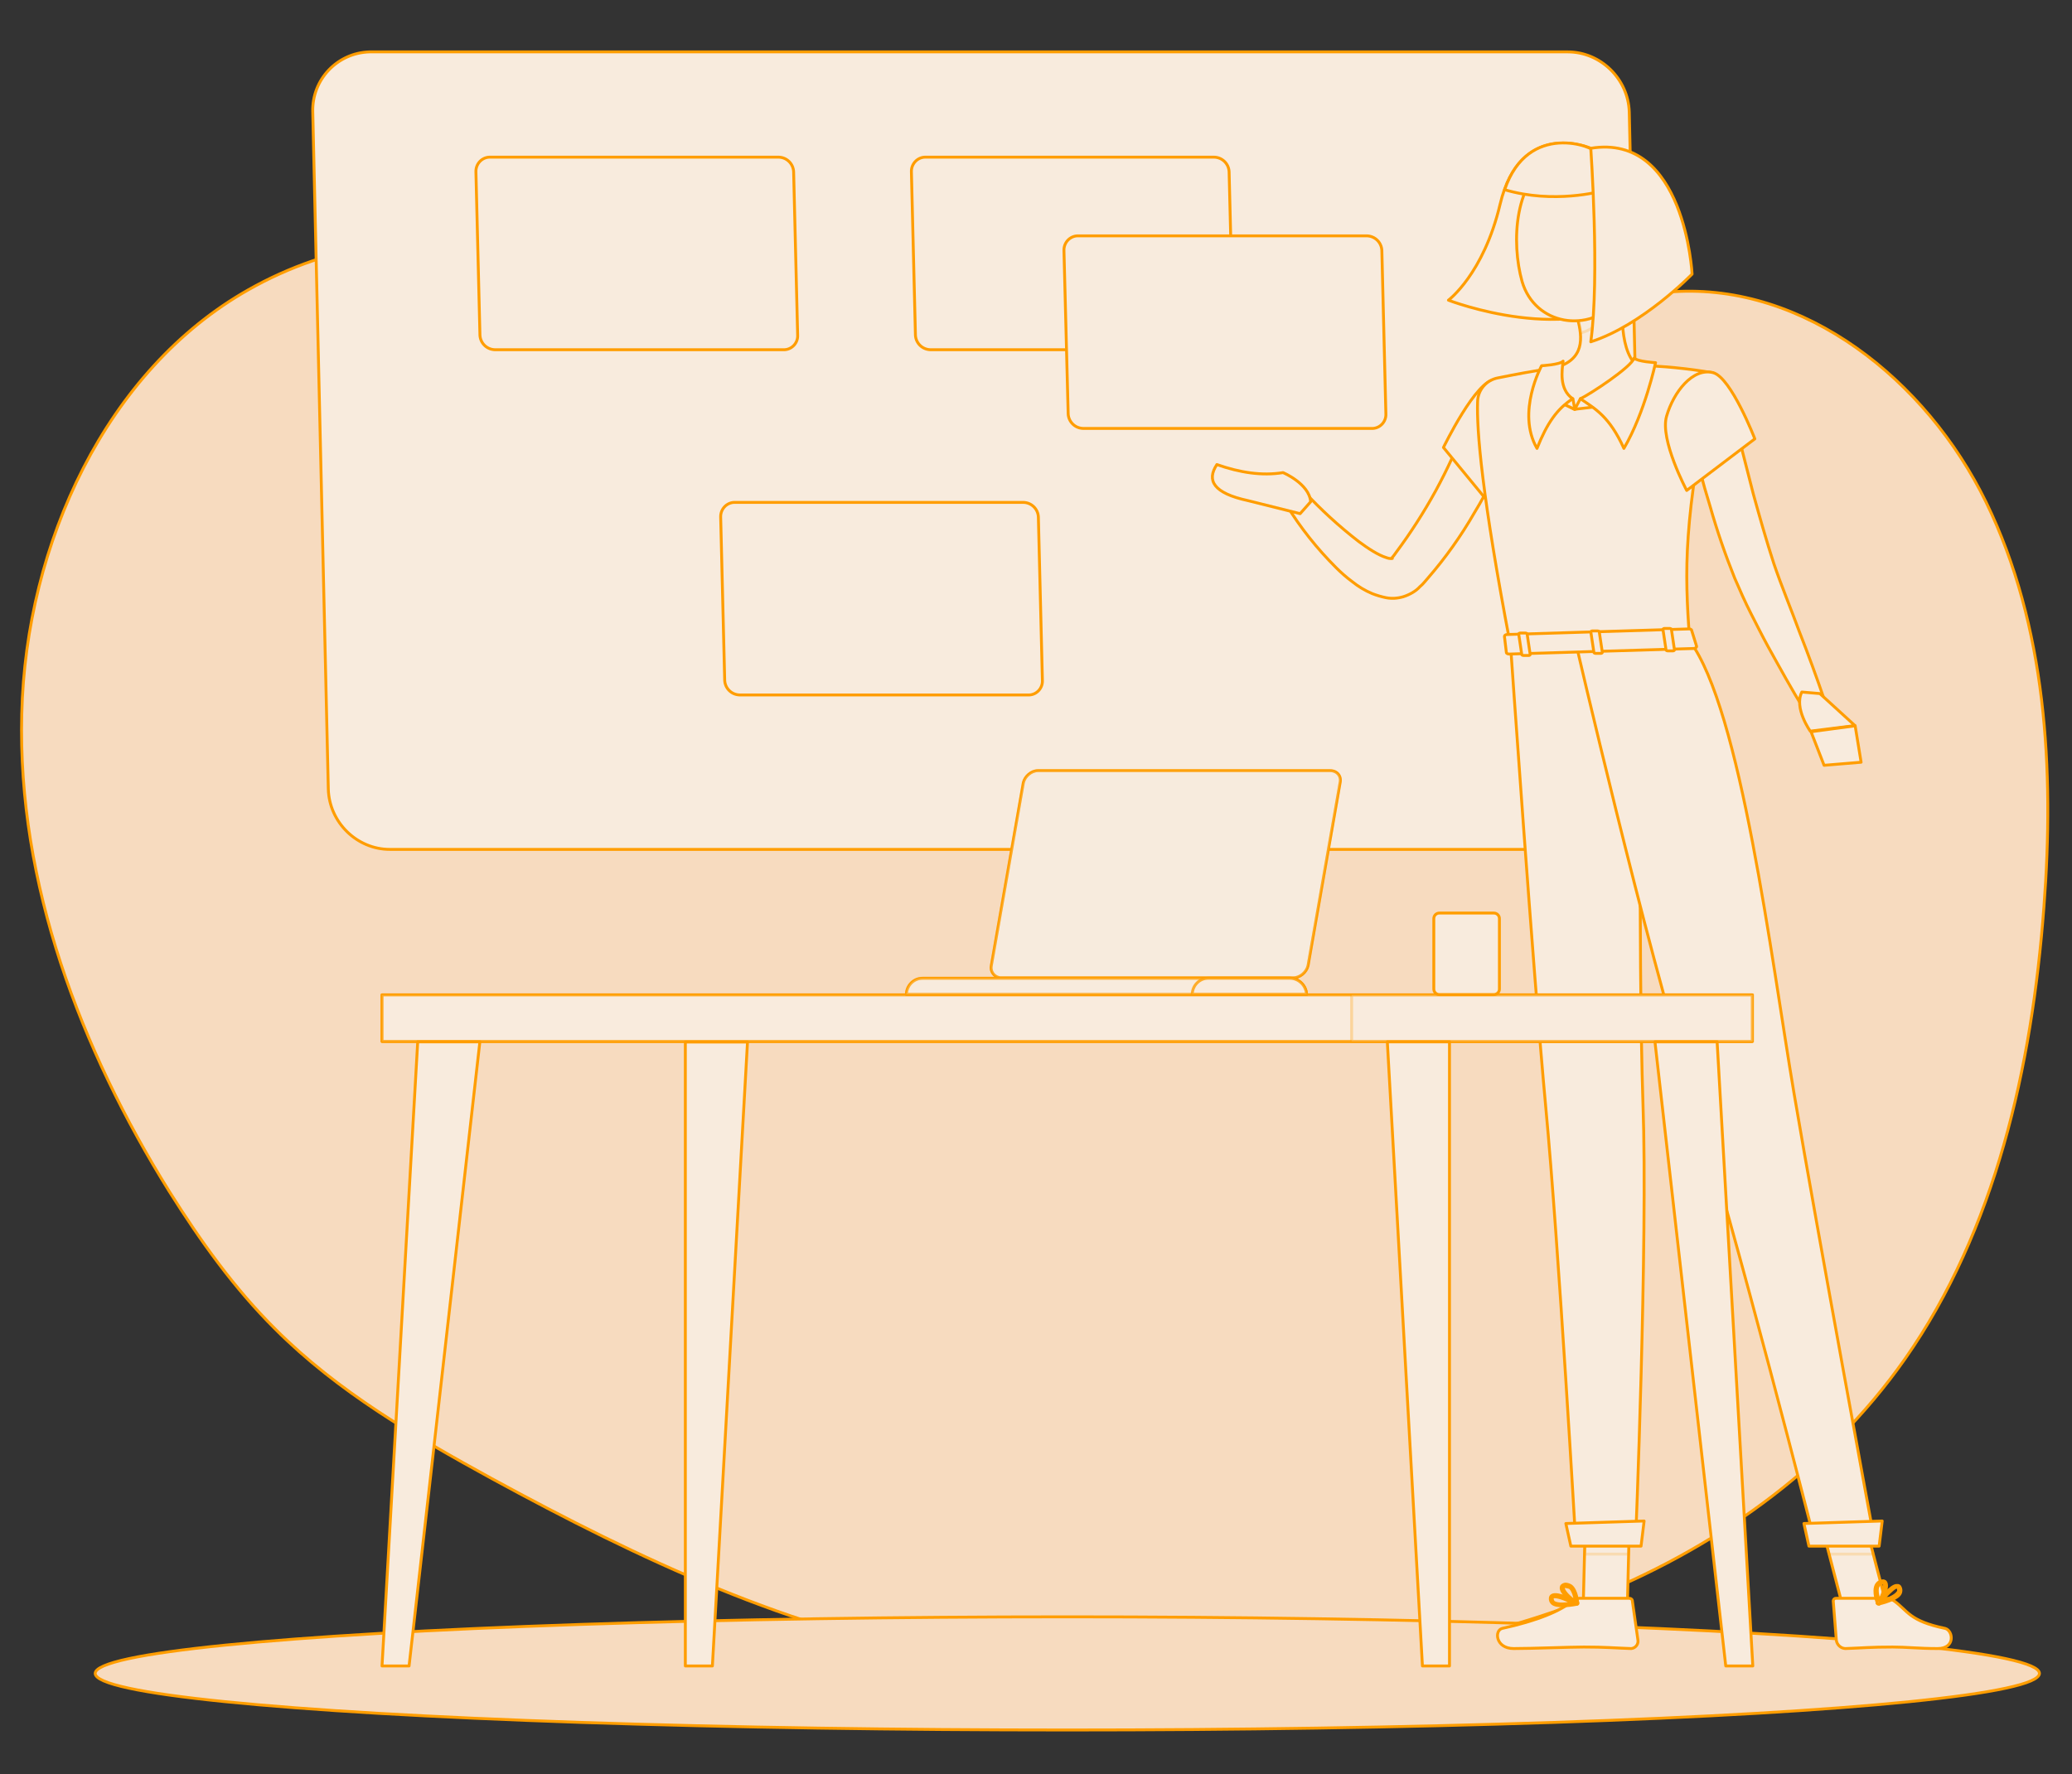 <?xml version="1.0" encoding="utf-8"?>
<!-- Generator: Adobe Illustrator 25.0.0, SVG Export Plug-In . SVG Version: 6.00 Build 0)  -->
<svg version="1.1" id="Capa_1" xmlns="http://www.w3.org/2000/svg" xmlns:xlink="http://www.w3.org/1999/xlink" x="0px" y="0px"
	 viewBox="0 0 1080 925" style="enable-background:new 0 0 1080 925;" xml:space="preserve">
<rect x="0" y="0" width="1080" height="925" fill="#333333" stroke="none"/>
<style type="text/css">
	.st0{fill:#F7DBBF;stroke:#FF9D00;stroke-width:1.5;stroke-miterlimit:10;}
	.st1{fill:#F8EBDD;stroke:#FF9D00;stroke-width:1.5;stroke-linecap:round;stroke-linejoin:round;stroke-miterlimit:10;}
	.st2{fill:#F7DBBF;stroke:#FF9D00;stroke-width:1.5;stroke-linecap:round;stroke-linejoin:round;stroke-miterlimit:10;}
	.st3{opacity:0.2;}
	
		.st4{opacity:0.2;fill:#F8EBDD;stroke:#FF9D00;stroke-width:1.5;stroke-linecap:round;stroke-linejoin:round;stroke-miterlimit:10;enable-background:new    ;}
	
		.st5{opacity:0.8;fill:#F8EBDD;stroke:#FF9D00;stroke-width:1.5;stroke-linecap:round;stroke-linejoin:round;stroke-miterlimit:10;enable-background:new    ;}
	
		.st6{opacity:0.3;fill:#F8EBDD;stroke:#FF9D00;stroke-width:1.5;stroke-linecap:round;stroke-linejoin:round;stroke-miterlimit:10;enable-background:new    ;}
	
		.st7{opacity:0.4;fill:#F8EBDD;stroke:#FF9D00;stroke-width:1.5;stroke-linecap:round;stroke-linejoin:round;stroke-miterlimit:10;enable-background:new    ;}
</style>
<g id="Servicios_Portada" transform="translate(-75.333 -91.95)">
	<g id="Board" transform="translate(76.084 92.7)">
		<g id="BACKGROUND" transform="translate(0 111.543)">
			<path id="Trazado_1283" class="st0" d="M871.4,39.8c68.2-4.4,131.8,45.7,163.1,109.8c31.3,64.3,35.6,139.3,30.1,211.1
				c-6.3,83.6-25.3,168.3-72.4,235.5c-41.1,58.5-101,100.1-165.6,125.4s-133.8,34.5-202.7,37.1c-42.3,1.6-84.4,0.5-126-6.3
				c-85.5-14.1-165.6-52-242.3-93.8c-40.1-22-80.2-45.2-113-78.1c-21.3-21.2-38.8-45.7-55.1-71.6c-46.1-74-79.2-160.4-76.9-249
				C12.7,171,54.8,80.6,128.7,38.8C214.9-10.1,320.9,15,411.8,52.1c78.7,32.1,165.6,84.4,252.1,84.4c34.8,0,62.1-28,91.5-47
				C791.2,65.7,828.8,42.7,871.4,39.8z"/>
		</g>
		<g id="Grupo_1439" transform="translate(174.877)">
			<g id="Grupo_1438">
				<path id="Trazado_1422" class="st1" d="M650.8,442.1H27.6c-17.2,0-31.6-14.1-32.1-31.4l-8.1-353.1
					c-0.5-16.8,12.7-30.8,29.6-31.3c0.3,0,0.7,0,1,0h623.5c17.2,0,31.6,14.1,32.1,31.4l8.1,353c0.3,17-13.3,31.1-30.3,31.4
					C651.2,442.1,651,442.1,650.8,442.1z"/>
			</g>
		</g>
		<g id="Grupo_1441" transform="translate(272.814 63.183)">
			<g id="Grupo_1440">
				<path id="Trazado_1423" class="st1" d="M134.9,118.4H-15.6c-4.2-0.1-7.6-3.4-7.8-7.6l-2.1-85.2c-0.1-4.1,3.1-7.5,7.1-7.6
					c0.1,0,0.1,0,0.2,0h150.5c4.2,0.1,7.6,3.4,7.8,7.6l2.1,85.2c0.2,4-2.9,7.4-6.8,7.6C135.2,118.4,135,118.4,134.9,118.4z"/>
			</g>
		</g>
		<g id="Grupo_1443" transform="translate(534.204 63.183)">
			<g id="Grupo_1442">
				<path id="Trazado_1424" class="st1" d="M100.5,118.4H-50c-4.2-0.1-7.6-3.4-7.8-7.6l-2.1-85.2c-0.1-4.1,3.1-7.5,7.1-7.6
					c0.1,0,0.1,0,0.2,0H97.9c4.2,0.1,7.6,3.4,7.8,7.6l2.1,85.2c0.2,4-2.9,7.4-6.8,7.6C100.8,118.4,100.7,118.4,100.5,118.4z"/>
			</g>
		</g>
		<g id="Grupo_1445" transform="translate(625.819 110.419)">
			<g id="Grupo_1444">
				<path id="Trazado_1425" class="st1" d="M88.5,112.2H-62c-4.2-0.1-7.6-3.4-7.8-7.6L-72,19.4c-0.1-4.1,3.1-7.5,7.1-7.6
					c0.1,0,0.1,0,0.2,0H85.9c4.2,0.1,7.6,3.4,7.8,7.6l2.1,85.2c0.2,4-2.9,7.4-6.8,7.6C88.8,112.2,88.6,112.2,88.5,112.2z"/>
			</g>
		</g>
		<g id="Grupo_1447" transform="translate(419.685 270.482)">
			<g id="Grupo_1446">
				<path id="Trazado_1426" class="st1" d="M115.6,91.1H-34.9c-4.2-0.1-7.6-3.4-7.8-7.6l-2.1-85.2c-0.1-4.1,3.1-7.5,7.1-7.6
					c0.1,0,0.1,0,0.2,0H113c4.2,0.1,7.6,3.4,7.8,7.6l2.1,85.2c0.2,4-2.9,7.4-6.8,7.6C115.9,91.1,115.7,91.1,115.6,91.1z"/>
			</g>
		</g>
	</g>
	<g id="Shadow_1_" transform="translate(120.56 1032.016)">
		<ellipse id="_x3C_Path_x3E__311_" class="st2" cx="511.1" cy="-67.6" rx="506.7" ry="29.5"/>
	</g>
	<g id="Character_2" transform="translate(790.907 147.157)">
		<g id="Grupo_1452">
			<path id="Trazado_1427" class="st1" d="M113.6,22.1c0,0-36.6-15.9-47.3,29.3c-8.6,36.3-26.9,49.9-26.9,49.9s64.8,25.1,100.9-4.2
				L113.6,22.1z"/>
			<path id="Trazado_1428" class="st1" d="M71.3,174.4c-1.3,3.7-2.6,6.8-3.9,9.9s-2.9,6.3-4.4,9.4C59.8,200,56.7,206,53,212
				c-7,12.2-15.1,23.6-24.3,34.2l-1.8,2.1c-0.7,0.9-1.5,1.6-2.4,2.4c-2.1,2.4-5.5,4.2-8.6,5.2c-3,0.9-6.1,1.1-9.1,0.5
				c-2.4-0.5-4.8-1.2-7.1-2.1c-3.8-1.6-7.3-3.7-10.5-6.3c-3-2.2-5.8-4.7-8.4-7.3C-29,230.9-37.7,220-45,208.1l9.1-7.1
				c8.8,9.5,18.3,18.2,28.5,26.1c5,3.7,10.2,7.1,14.4,8.4c2.1,0.8,3.7,0.5,3.1,0.3H9.9c-0.3,0.3,0.5-0.8,1-1.3l1.3-1.8
				c7.6-10.2,14.5-21,20.6-32.1c3.1-5.7,6-11.5,8.6-17.2c1.3-2.9,2.9-5.7,3.9-8.6c1.3-2.9,2.6-6,3.7-8.6L71.3,174.4z"/>
			<path id="Trazado_1429" class="st1" d="M63.7,142.8c-9.7-0.3-26.9,35.3-26.9,35.3l25.3,30.8c0,0,29.5-37.1,25.6-49.1
				C83.6,147.2,78.1,143.3,63.7,142.8z"/>
			<path id="Trazado_1430" class="st1" d="M-37.9,212.6l-27.2-6.8c-18-3.9-21.7-10.5-16.2-18.8c12,4.2,23.5,6,34.5,4.2
				c0,0,13.6,5.7,14.4,15.2L-37.9,212.6z"/>
			<path id="Trazado_1431" class="st1" d="M132.7,780.7h-23l1.3-53h23L132.7,780.7z"/>
			<path id="Trazado_1432" class="st1" d="M107.6,778.1h25.9c1,0,1.8,0.5,1.8,1.6l2.9,20.4c0.2,2.1-1.4,4-3.5,4.2c0,0-0.1,0-0.1,0
				c-8.9-0.3-13.3-0.8-24.6-0.8c-7.1,0-26.9,0.8-36.6,0.8c-9.4,0-10.2-9.4-6-10.5c18-3.9,30.6-9.1,36.8-14.4
				C104.7,778.6,106.3,778.1,107.6,778.1z"/>
			<g id="Grupo_1448" transform="translate(223.537 815.658)" class="st3">
				<path id="Trazado_1433" class="st1" d="M-112.5-88l-0.5,27.4h22.7l0.8-27.4H-112.5z"/>
			</g>
			<path id="Trazado_1434" class="st1" d="M54.6,154.3c-0.5,14.6,2.1,48.3,17.2,127.3l93.3-2.9c-2.6-37.9-3.4-61.1,12.3-139.5
				c-13.1-2.3-26.4-3.6-39.7-3.9c-15.7-0.3-28.5-0.5-42.3,1.3c-10.7,1.3-22.5,3.7-30.1,5.2C59.2,142.9,54.7,148.1,54.6,154.3z"/>
			<path id="Trazado_1435" class="st1" d="M131.9,87.6c-2.4,13.6-4.2,38.7,5.5,47.6c0,0-9.1,17-32.4,23c-21.4-11-9.9-21.7-9.9-21.7
				c15.2-4.2,14.4-15.4,11.5-25.9L131.9,87.6z"/>
			<g id="Grupo_1449" transform="translate(189.964 129.374)">
				<path id="Trazado_1436" class="st1" d="M-84.7,28.8l2.9-5.5l14.9,3.4L-84.7,28.8z"/>
				<path id="Trazado_1437" class="st1" d="M-81.8,23.3c4.7-2.1,26.9-16.7,28-21.2C-52,4-42.6,4.5-42.6,4.5s-5.5,25.9-16.5,44.7
					C-66.7,32.5-74,28.6-81.8,23.3z"/>
				<path id="Trazado_1438" class="st1" d="M-84.7,28.8l-1-5.5l-9.4,0.8L-84.7,28.8z"/>
				<path id="Trazado_1439" class="st1" d="M-85.8,23.3c-7.3-5-5.5-15.2-5-19.6C-92.5,5.6-102,6.1-102,6.1s-13.3,24.3-2.4,43.1
					C-99.1,35.9-93.9,28.6-85.8,23.3z"/>
			</g>
			<path id="Trazado_1440" class="st4" d="M121.7,97.1l-14.9,13.6c0.8,2.5,1.3,5,1.6,7.6c5.7-1,13.6-7.6,14.1-13.6
				C122.5,101.2,122.2,98.4,121.7,97.1z"/>
			<path id="Trazado_1441" class="st1" d="M139.5,56.3c-0.3,22.7,0,32.4-10.7,44.7c-16.5,18.3-44.4,13.1-51-9.4
				c-5.7-20.1-4.4-54.1,17.2-64C116.8,17.4,139.8,33.6,139.5,56.3z"/>
			<path id="Trazado_1442" class="st1" d="M71.8,281.5c0,0,11.8,170.4,18.3,240.2c6.8,72.4,15.7,227.9,15.7,227.9h31.1
				c0,0,6.5-158.1,3.9-229.4c-2.6-77.9-1-240.7-1-240.7L71.8,281.5z"/>
			<path id="Trazado_1443" class="st1" d="M139.8,750.9h-36.6l-2.6-11.8l40.8-1.3L139.8,750.9z"/>
			<path id="Trazado_1444" class="st1" d="M146.5,76.9c-1.3,4.2-4.2,7.6-8.1,9.7c-5.2,2.6-8.9-1.8-8.4-7.3c0.5-5,3.7-12.3,9.4-12.5
				C145,66.2,148.4,71.7,146.5,76.9z"/>
			<path id="Trazado_1445" class="st1" d="M188.9,165.5l9.4,36.8c3.4,12.3,6.8,24.3,10.7,36.3c3.9,11.5,8.9,23.5,13.3,35.5
				c4.7,12,9.1,24,13.3,36.3l-10.4,5c-6.8-11-13.1-22.5-19.3-33.7c-3.1-5.7-6-11.5-8.9-17.2c-2.9-5.7-5.7-12-8.4-18.3
				c-4.9-12.2-9.2-24.7-12.8-37.4c-3.9-12.5-7.1-25.1-9.9-37.9L188.9,165.5z"/>
			<path id="Trazado_1446" class="st1" d="M177.4,139.1c9.4,2.6,21.7,34.5,21.7,34.5l-35.5,26.9c0,0-14.1-26.4-10.5-38.7
				C156.7,149.3,166.7,136.3,177.4,139.1z"/>
			<path id="Trazado_1447" class="st1" d="M99,782c-2.4,0-4.4-0.3-5.5-1.3c-0.7-0.7-1.1-1.6-1-2.6c0-0.7,0.4-1.3,1-1.6
				c2.9-1.6,12,3.1,13.1,3.7c0.3,0,0.3,0.3,0.3,0.5c0,0.3-0.2,0.5-0.5,0.5C103.9,781.7,101.4,782,99,782z M94.8,777.3
				c-0.5,0-0.8,0-1,0.3c-0.3,0-0.3,0.3-0.3,0.5c0,0.6,0.2,1.3,0.5,1.8c1.3,1.3,5.2,1.6,10.2,0.5C101.3,779.1,97.2,777.3,94.8,777.3z
				"/>
			<path id="Trazado_1448" class="st1" d="M106,781.2L106,781.2c-2.9-1.3-8.4-6.3-7.8-8.9c0-0.5,0.5-1.3,2.1-1.6
				c1.1,0,2.2,0.4,3.1,1c2.9,2.4,3.4,8.6,3.4,8.9c0,0.3,0,0.3-0.3,0.5L106,781.2z M100.6,772h-0.3c-1,0-1,0.5-1,0.5
				c-0.3,1.6,3.4,5.5,6.3,7.1c-0.3-1.8-1-5.5-2.9-7.1C102,772.3,101.3,772.1,100.6,772z"/>
			<path id="Trazado_1449" class="st1" d="M267.5,780.7h-23l-13.8-53h23L267.5,780.7z"/>
			<path id="Trazado_1450" class="st1" d="M267.5,778.1h-25.9c-0.8-0.1-1.5,0.4-1.6,1.2c0,0.1,0,0.3,0,0.4l1.6,20.4
				c0.4,2.3,2.3,4.1,4.7,4.2c8.9-0.3,13.1-0.8,24.6-0.8c7.1,0,13.8,0.8,23.5,0.8c9.4,0,8.1-9.4,3.9-10.5
				c-18.8-3.9-19.3-9.1-26.7-14.4C270.5,778.5,269,778.1,267.5,778.1z"/>
			<g id="Grupo_1450" transform="translate(361.937 815.658)" class="st3">
				<path id="Trazado_1451" class="st1" d="M-131.2-88l7.1,27.4h23l-7.1-27.4H-131.2z"/>
			</g>
			<path id="Trazado_1452" class="st1" d="M165.1,278.9c26.7,35.5,42.6,165.9,54.4,235.7c12.3,72.6,42.3,235.2,42.3,235.2h-31.1
				c0,0-42.1-165.4-64.3-235.5c-24.3-77.4-60.9-235.5-60.9-235.5H165.1z"/>
			<path id="Trazado_1453" class="st1" d="M263.9,750.9h-36.6l-2.6-11.8l40.8-1.3L263.9,750.9z"/>
			<path id="Trazado_1454" class="st1" d="M270.7,778.8c2.1-1,3.9-2.1,4.4-3.7c0.3-1,0.2-2-0.3-2.9c-0.3-0.6-0.9-0.9-1.6-0.8
				c-3.1-0.3-9.4,8.1-10.2,8.9c-0.3,0.3-0.3,0.5,0,0.5c0,0.3,0.3,0.3,0.5,0.3C266,780.6,268.4,779.8,270.7,778.8z M272.2,772.6
				c0.3-0.2,0.7-0.3,1-0.3c0.3,0,0.5,0,0.5,0.3c0.3,0.5,0.4,1.2,0.3,1.8c-0.8,1.8-3.9,3.7-8.9,5C267.3,777,270.4,773.6,272.2,772.6z
				"/>
			<path id="Trazado_1455" class="st1" d="M263.9,781.2L263.9,781.2c2.1-2.4,5-9.1,3.4-11.5c-0.3-0.5-1-1-2.6-0.5
				c-1.1,0.3-1.9,1.1-2.4,2.1c-1.6,3.4,0.5,9.1,0.8,9.4c0,0.3,0.3,0.3,0.5,0.3C263.6,781.1,263.7,781.2,263.9,781.2
				C263.9,781.2,263.9,781.2,263.9,781.2z M264.9,770.2h0.3c0.4-0.2,0.9-0.2,1.3,0c0.8,1.3-0.8,6.3-2.6,9.1
				c-0.5-1.8-1.6-5.5-0.5-7.6C263.9,771,264.1,770.5,264.9,770.2L264.9,770.2z"/>
			<path id="Trazado_1456" class="st1" d="M166.1,273.2l2.6,8.4c0.3,0.5-0.5,1.3-1.6,1.3l-95.9,2.9c-0.8,0-1.6-0.3-1.6-0.8l-1-8.4
				c0-0.5,0.5-1,1.6-1l94.3-2.9C165.2,272.6,165.7,272.8,166.1,273.2z"/>
			<g id="Grupo_1451" transform="translate(183.822 291.543)">
				<path id="Trazado_1457" class="st1" d="M-30-7.4h2.6c0.5,0,0.8-0.3,0.8-0.5l-1.6-10.7c0-0.3-0.5-0.5-1-0.5h-2.6
					c-0.5,0-0.8,0.3-0.8,0.5L-31-7.9C-31-7.6-30.5-7.4-30-7.4z"/>
				<path id="Trazado_1458" class="st1" d="M-105.2-5h2.6c0.5,0,0.8-0.3,0.8-0.5l-1.6-10.7c0-0.3-0.5-0.5-1-0.5h-2.6
					c-0.5,0-0.8,0.3-0.8,0.5l1.6,10.7C-106.3-5.3-105.7-5-105.2-5z"/>
				<path id="Trazado_1459" class="st1" d="M-67.6-6.1h2.6c0.5,0,0.8-0.3,0.8-0.5l-1.6-10.7c0-0.3-0.5-0.5-1-0.5h-2.6
					c-0.5,0-0.8,0.3-0.8,0.5l1.6,10.7C-68.6-6.3-68.1-6.1-67.6-6.1z"/>
			</g>
			<path id="Trazado_1460" class="st1" d="M233,306.4l18.3,16.7l-23.3,2.9c0,0-8.6-12-4.4-20.4L233,306.4z"/>
			<path id="Trazado_1461" class="st1" d="M254.5,342.2l-19.3,1.6l-6.8-17.5l23-3.1L254.5,342.2z"/>
			<path id="Trazado_1462" class="st1" d="M116.5,24.4C115.7,21.3,81,7.7,68.7,43.7c25.6,7.6,50.2,0.8,50.2,0.8L116.5,24.4z"/>
			<path id="Trazado_1463" class="st1" d="M113.6,22.1c0,0,4.7,67.4,0,100.9c26.9-8.6,52.8-35.3,52.8-35.3S162.7,14,113.6,22.1z"/>
			<path id="Trazado_1464" class="st1" d="M182.1,19.2"/>
		</g>
	</g>
	<g id="Desk" transform="translate(292.657 524.147)">
		<g id="Grupo_1460">
			<g id="Grupo_1455" transform="translate(0 134.489)">
				<g id="Grupo_1454">
					<g id="Grupo_1453">
						<rect id="Rectángulo_176" x="-18.2" y="-48" class="st1" width="714.2" height="24.3"/>
						<rect id="Rectángulo_177" x="-18.2" y="-48" class="st5" width="714.2" height="24.3"/>
					</g>
					<rect id="Rectángulo_178" x="487.2" y="-48" class="st6" width="209.1" height="24.3"/>
				</g>
				<path id="Trazado_1465" class="st1" d="M538.2,301.9h-14.1L505.8-23.5h32.4V301.9z"/>
				<path id="Trazado_1466" class="st1" d="M682.2,301.9h14.1L677.7-23.5h-32.4L682.2,301.9z"/>
				<path id="Trazado_1467" class="st1" d="M-4.1,301.9h-14.1L0.4-23.5h32.4L-4.1,301.9z"/>
				<path id="Trazado_1468" class="st1" d="M139.9,301.9H154l18.3-325.3h-32.4V301.9z"/>
			</g>
			<g id="Grupo_1458" transform="translate(314.71)">
				<g id="Grupo_1456" transform="translate(50.763)">
					<path id="Trazado_1469" class="st1" d="M110.5-30.4H-41.8c-3.4,0-6.8,2.9-7.6,6.3l-16.7,95.4c-0.6,2.8,1.3,5.6,4.1,6.2
						c0.4,0.1,0.7,0.1,1.1,0.1H91.4c3.4,0,6.8-2.9,7.6-6.3l16.7-95.4C116.5-27.5,114.2-30.4,110.5-30.4z"/>
					<path id="Trazado_1470" class="st4" d="M110.5-30.4H-41.8c-3.4,0-6.8,2.9-7.6,6.3l-16.7,95.4c-0.6,2.8,1.3,5.6,4.1,6.2
						c0.4,0.1,0.7,0.1,1.1,0.1H91.4c3.4,0,6.8-2.9,7.6-6.3l16.7-95.4C116.5-27.5,114.2-30.4,110.5-30.4z"/>
				</g>
				<g id="Grupo_1457" transform="translate(0 124.56)">
					<path id="Trazado_1471" class="st1" d="M140.4-46.7H-51.2c-4.6,0-8.3,3.8-8.4,8.4H149C148.7-43,145-46.6,140.4-46.7z"/>
				</g>
				<path id="Trazado_1472" class="st7" d="M140.4,77.8H-51.2c-4.6,0-8.3,3.8-8.4,8.4H149C148.7,81.6,145,77.9,140.4,77.8z"/>
				<path id="Trazado_1473" class="st5" d="M140.4,77.8H97.8c-4.6,0-8.3,3.8-8.4,8.4H149C148.7,81.6,145,77.9,140.4,77.8z"/>
			</g>
			<g id="Grupo_1459" transform="translate(631.225 85.447)">
				<path id="Trazado_1474" class="st1" d="M-70.1-41.6h-28c-1.7-0.1-3.1,1.2-3.1,2.9c0,0.1,0,0.2,0,0.2v36.3
					c-0.1,1.7,1.2,3.1,2.9,3.1c0.1,0,0.2,0,0.2,0h28c1.7,0.1,3.1-1.2,3.1-2.9c0-0.1,0-0.2,0-0.2v-36.3c0.1-1.7-1.2-3.1-2.9-3.1
					C-69.9-41.6-70-41.6-70.1-41.6z"/>
			</g>
		</g>
	</g>
</g>
</svg>
